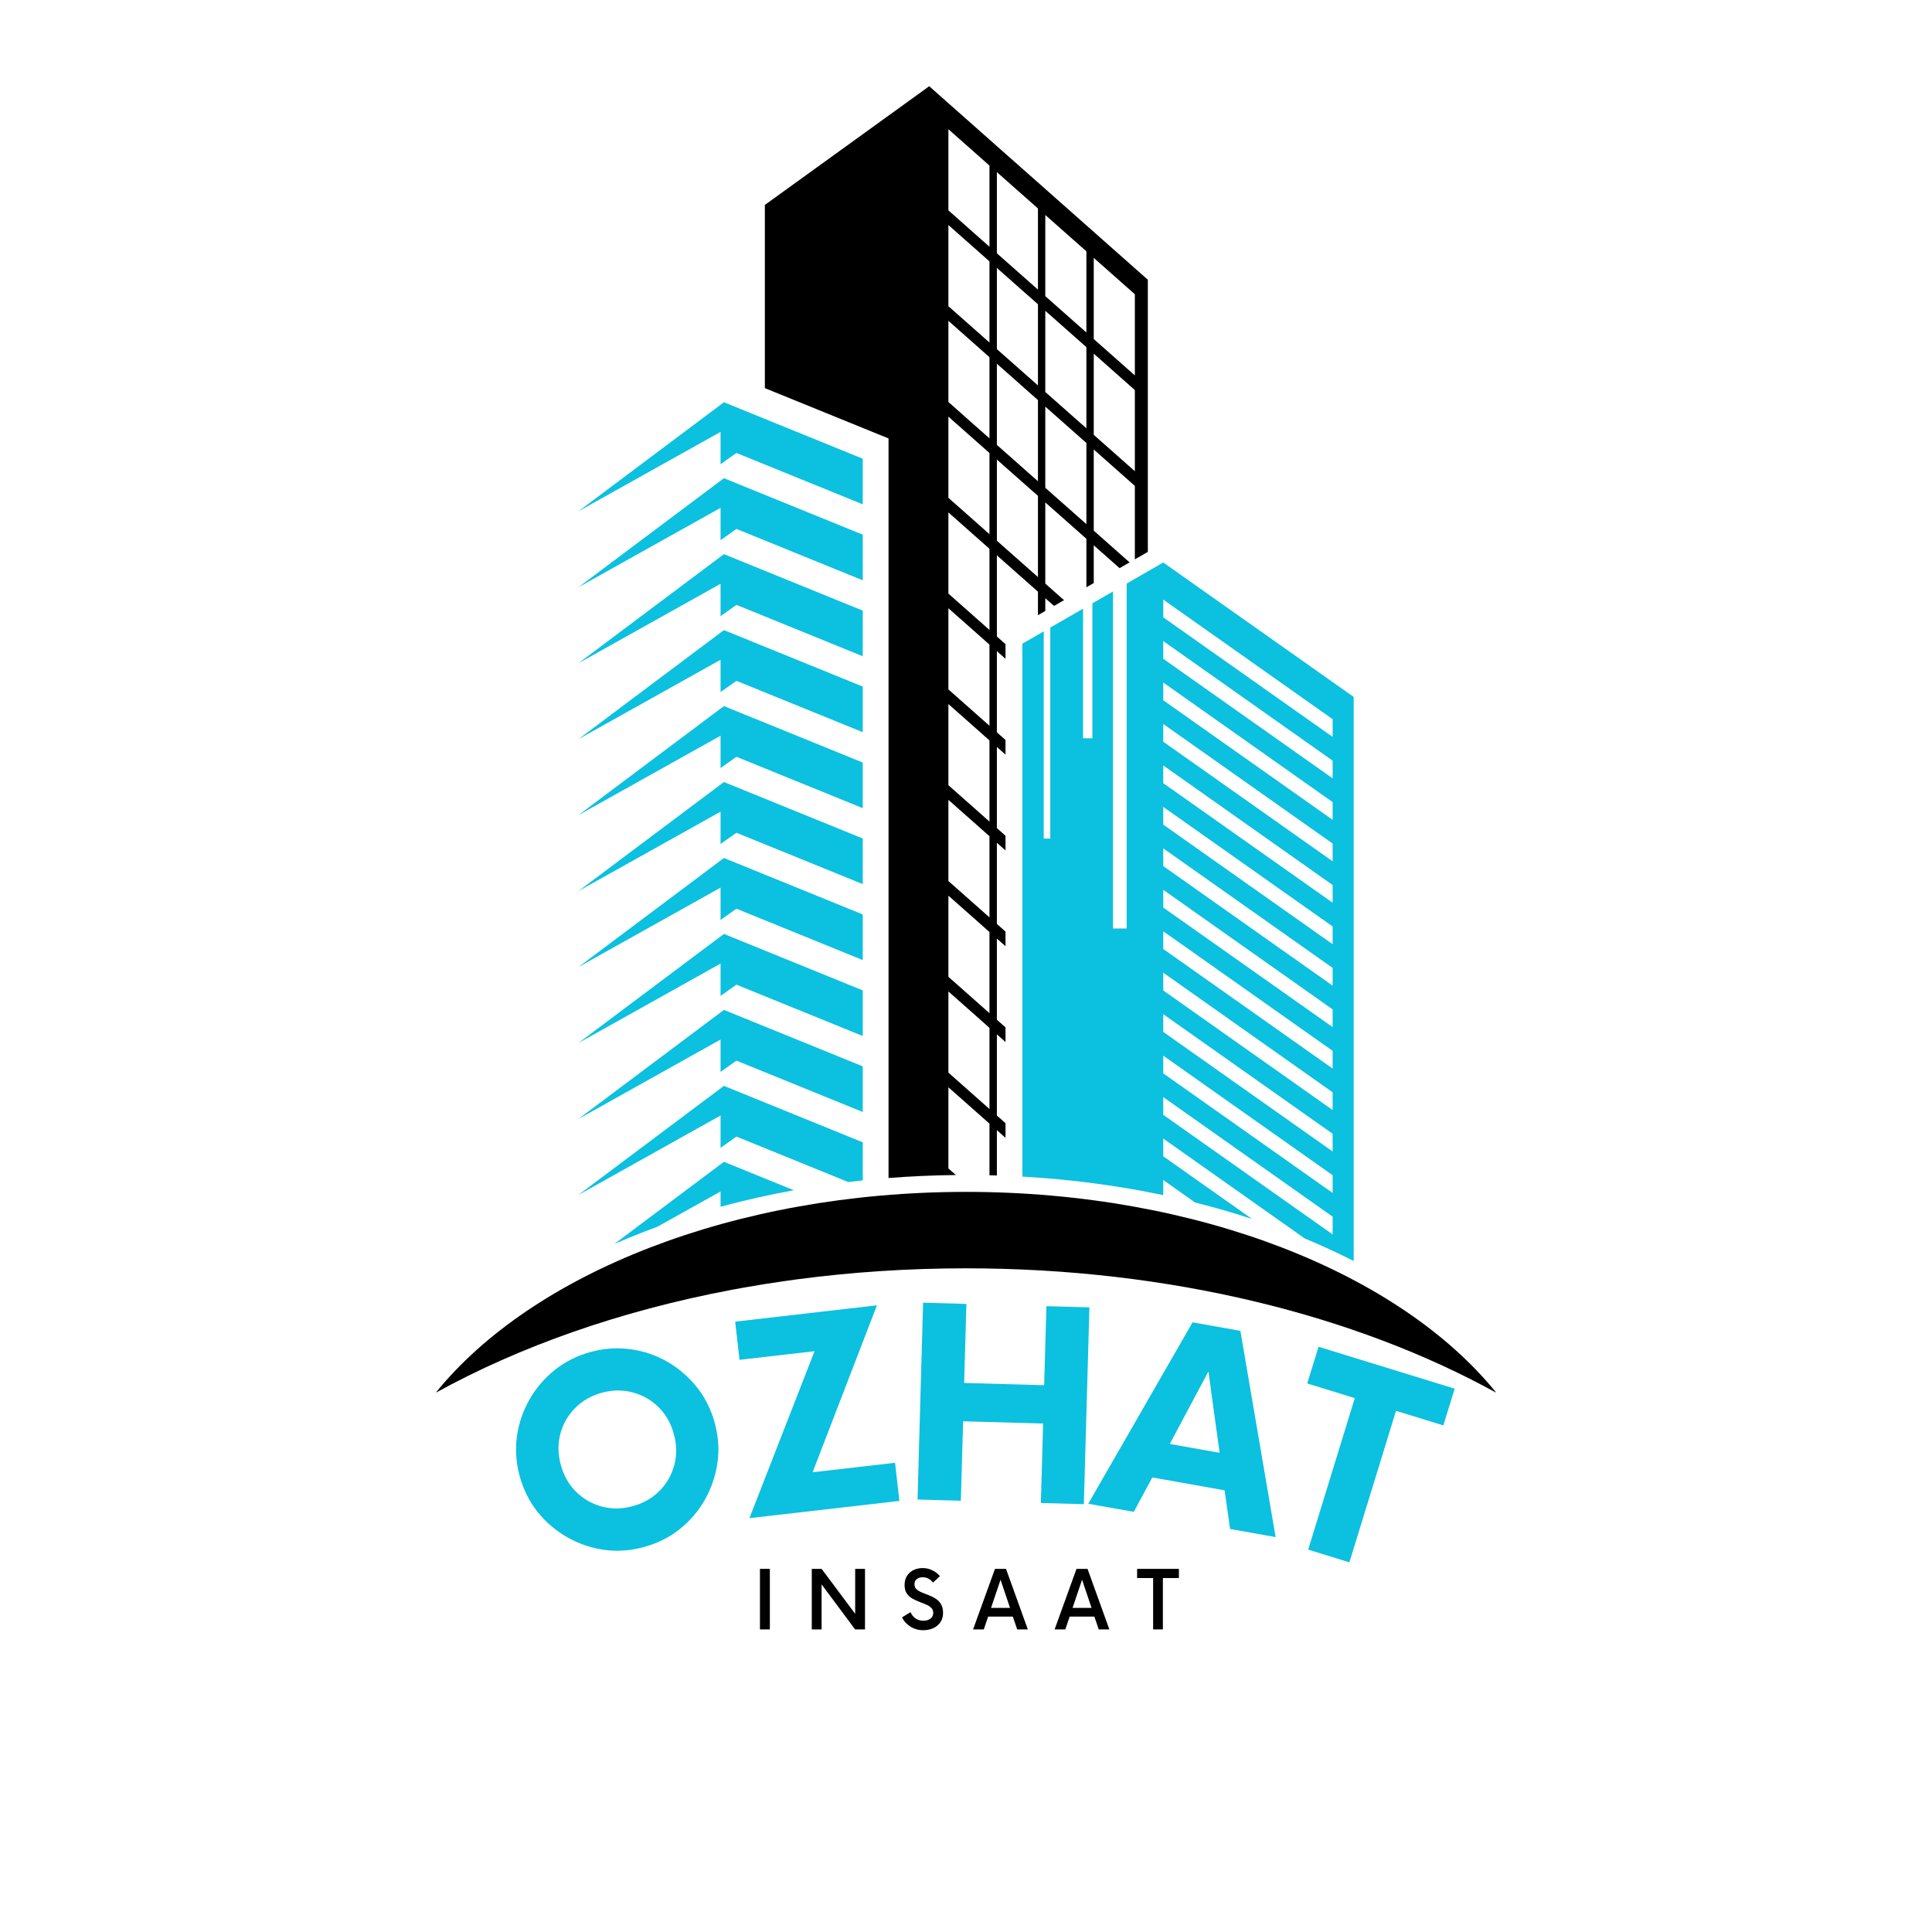 <svg xmlns="http://www.w3.org/2000/svg" xmlns:xlink="http://www.w3.org/1999/xlink" width="500" zoomAndPan="magnify" viewBox="0 0 375 375" height="500" preserveAspectRatio="xMidYMid meet" version="1.0"><defs><g/><clipPath id="4304617a71"><path d="M 148 16.742 L 223 16.742 L 223 229 L 148 229 Z M 148 16.742 " clip-rule="nonzero"/></clipPath><clipPath id="969c7deb79"><path d="M 84.477 231 L 290.727 231 L 290.727 270.242 L 84.477 270.242 Z M 84.477 231 " clip-rule="nonzero"/></clipPath></defs><path fill="#0cc0df" d="M 225.785 116.379 L 258.664 139.59 L 258.664 143.031 L 225.785 119.824 Z M 225.785 124.43 L 258.664 147.641 L 258.664 151.078 L 225.785 127.867 Z M 225.785 132.477 L 258.664 155.688 L 258.664 159.129 L 225.785 135.918 Z M 225.785 140.523 L 258.664 163.73 L 258.664 167.176 L 225.785 143.965 Z M 225.785 148.57 L 258.664 171.781 L 258.664 175.219 L 225.785 152.012 Z M 225.785 156.617 L 258.664 179.824 L 258.664 183.27 L 225.785 160.059 Z M 225.785 164.664 L 258.664 187.871 L 258.664 191.316 L 225.785 168.105 Z M 225.785 172.711 L 258.664 195.922 L 258.664 199.363 L 225.785 176.152 Z M 225.785 180.758 L 258.664 203.965 L 258.664 207.41 L 225.785 184.199 Z M 225.785 188.801 L 258.664 212.012 L 258.664 215.457 L 225.785 192.246 Z M 225.785 196.852 L 258.664 220.062 L 258.664 223.504 L 225.785 200.293 Z M 225.785 204.898 L 258.664 228.109 L 258.664 231.551 L 225.785 208.34 Z M 225.785 212.945 L 258.664 236.152 L 258.664 239.598 L 225.785 216.387 Z M 198.445 124.938 L 198.445 228.375 C 207.797 228.906 216.969 230.117 225.785 231.977 L 225.785 229.039 L 231.961 233.402 C 235.723 234.344 239.41 235.406 243.004 236.59 L 225.785 224.434 L 225.785 220.992 L 253.258 240.391 C 256.551 241.75 259.719 243.215 262.754 244.766 L 262.754 135.277 L 225.785 109.18 L 218.688 113.27 L 218.688 180.223 L 216.027 180.223 L 216.027 114.805 L 212.031 117.105 L 212.031 143.297 L 210.215 143.297 L 210.215 118.152 L 203.859 121.816 L 203.859 162.766 L 202.59 162.766 L 202.59 122.547 L 198.445 124.938 " fill-opacity="1" fill-rule="nonzero"/><g clip-path="url(#4304617a71)"><path fill="#000000" d="M 184.086 25.082 L 184.625 25.562 L 189.371 29.762 L 192.055 32.141 L 192.055 47.891 L 189.371 45.516 L 184.625 41.312 L 184.086 40.836 Z M 184.086 43.68 L 184.625 44.156 L 189.371 48.355 L 192.055 50.738 L 192.055 66.488 L 189.371 64.109 L 184.625 59.91 L 184.086 59.434 Z M 184.086 62.273 L 184.625 62.754 L 189.371 66.953 L 192.055 69.336 L 192.055 85.086 L 189.371 82.711 L 184.625 78.504 L 184.086 78.027 Z M 184.086 80.871 L 184.625 81.352 L 189.371 85.551 L 192.055 87.93 L 192.055 103.684 L 189.371 101.301 L 184.625 97.102 L 184.086 96.625 Z M 184.086 99.465 L 184.625 99.941 L 189.371 104.145 L 192.055 106.52 L 192.055 122.273 L 189.371 119.895 L 184.625 115.695 L 184.086 115.219 Z M 184.086 118.062 L 184.625 118.539 L 189.371 122.738 L 192.055 125.117 L 192.055 140.871 L 189.371 138.492 L 184.625 134.293 L 184.086 133.812 Z M 184.086 136.66 L 184.625 137.133 L 189.371 141.336 L 192.055 143.715 L 192.055 159.469 L 189.371 157.086 L 184.625 152.887 L 184.086 152.41 Z M 184.086 155.258 L 184.625 155.73 L 189.371 159.93 L 192.055 162.312 L 192.055 178.066 L 189.371 175.684 L 184.625 171.484 L 184.086 171.008 Z M 184.086 173.848 L 184.625 174.324 L 189.371 178.523 L 192.055 180.906 L 192.055 196.656 L 189.371 194.277 L 184.625 190.074 L 184.086 189.602 Z M 184.086 192.441 L 184.625 192.922 L 189.371 197.121 L 192.055 199.504 L 192.055 215.254 L 189.371 212.875 L 184.625 208.672 L 184.086 208.195 Z M 193.492 33.41 L 194.809 34.574 L 200.25 39.387 L 201.465 40.461 L 201.465 56.211 L 200.25 55.137 L 194.809 50.328 L 193.492 49.16 Z M 193.492 52.004 L 194.809 53.172 L 200.25 57.984 L 201.465 59.059 L 201.465 74.812 L 200.25 73.734 L 194.809 68.926 L 193.492 67.758 Z M 193.492 70.598 L 194.809 71.766 L 200.25 76.582 L 201.465 77.652 L 201.465 93.406 L 200.25 92.332 L 194.809 87.52 L 193.492 86.352 Z M 193.492 89.195 L 194.809 90.363 L 200.25 95.176 L 201.465 96.25 L 201.465 112.004 L 200.25 110.93 L 194.809 106.121 L 193.492 104.953 Z M 202.891 41.727 L 205.684 44.199 L 210.867 48.785 L 210.867 64.535 L 205.684 59.953 L 202.891 57.48 Z M 202.891 60.324 L 205.684 62.797 L 210.867 67.379 L 210.867 83.137 L 205.684 78.551 L 202.891 76.078 Z M 202.891 78.922 L 205.684 81.395 L 210.867 85.977 L 210.867 101.73 L 205.684 97.148 L 202.891 94.676 Z M 212.297 50.055 L 220.273 57.117 L 220.273 72.867 L 212.297 65.805 Z M 212.297 68.648 L 220.273 75.711 L 220.273 91.461 L 212.297 84.402 Z M 148.461 39.777 L 148.461 75.336 L 170.422 84.27 L 172.465 85.098 L 172.465 228.652 C 176.785 228.312 181.145 228.117 185.531 228.07 L 184.625 227.27 L 184.086 226.793 L 184.086 211.039 L 184.625 211.52 L 189.371 215.719 L 192.055 218.094 L 192.055 228.117 C 192.535 228.129 193.012 228.141 193.492 228.16 L 193.492 219.363 L 194.809 220.531 L 195.168 220.848 L 195.168 218.004 L 194.809 217.688 L 193.492 216.523 L 193.492 200.766 L 194.809 201.934 L 195.168 202.25 L 195.168 199.406 L 194.809 199.094 L 193.492 197.926 L 193.492 182.172 L 194.809 183.34 L 195.168 183.652 L 195.168 180.812 L 194.809 180.5 L 193.492 179.332 L 193.492 163.582 L 194.809 164.75 L 195.168 165.062 L 195.168 162.219 L 194.809 161.902 L 193.492 160.734 L 193.492 144.984 L 194.809 146.152 L 195.168 146.465 L 195.168 143.625 L 194.809 143.309 L 193.492 142.141 L 193.492 126.387 L 194.809 127.555 L 195.168 127.867 L 195.168 125.027 L 194.809 124.711 L 193.492 123.543 L 193.492 107.789 L 194.809 108.957 L 200.25 113.766 L 201.465 114.844 L 201.465 119.41 L 202.891 118.586 L 202.891 116.113 L 204.586 117.609 L 205.867 116.871 L 206.531 116.492 L 205.684 115.746 L 202.891 113.273 L 202.891 97.52 L 205.684 99.992 L 210.867 104.574 L 210.867 113.992 L 212.297 113.168 L 212.297 105.844 L 217.309 110.277 L 219.254 109.156 L 212.297 103 L 212.297 87.246 L 220.273 94.309 L 220.273 108.574 L 222.797 107.117 L 222.797 54.301 L 220.434 52.207 L 210.789 43.672 L 205.352 38.855 L 199.914 34.043 L 194.473 29.234 L 189.035 24.414 L 184.289 20.215 L 180.359 16.738 L 148.461 39.777 " fill-opacity="1" fill-rule="nonzero"/></g><path fill="#0cc0df" d="M 112.258 99.254 L 139.859 83.828 L 139.859 90.105 L 142.941 87.918 L 167.457 97.887 L 167.457 89.035 L 140.516 78.078 L 112.258 99.254 " fill-opacity="1" fill-rule="nonzero"/><path fill="#0cc0df" d="M 112.258 113.996 L 139.859 98.57 L 139.859 104.848 L 142.941 102.664 L 167.457 112.633 L 167.457 103.777 L 140.516 92.82 L 112.258 113.996 " fill-opacity="1" fill-rule="nonzero"/><path fill="#0cc0df" d="M 112.258 128.742 L 139.859 113.312 L 139.859 119.594 L 142.941 117.406 L 167.457 127.375 L 167.457 118.52 L 140.516 107.562 L 112.258 128.742 " fill-opacity="1" fill-rule="nonzero"/><path fill="#0cc0df" d="M 112.258 143.484 L 139.859 128.059 L 139.859 134.336 L 142.941 132.148 L 167.457 142.117 L 167.457 133.262 L 140.516 122.305 L 112.258 143.484 " fill-opacity="1" fill-rule="nonzero"/><path fill="#0cc0df" d="M 112.258 158.227 L 139.859 142.801 L 139.859 149.078 L 142.941 146.891 L 167.457 156.863 L 167.457 148.008 L 140.516 137.051 L 112.258 158.227 " fill-opacity="1" fill-rule="nonzero"/><path fill="#0cc0df" d="M 112.258 172.969 L 139.859 157.543 L 139.859 163.82 L 142.941 161.637 L 167.457 171.605 L 167.457 162.75 L 140.516 151.793 L 112.258 172.969 " fill-opacity="1" fill-rule="nonzero"/><path fill="#0cc0df" d="M 112.258 187.715 L 139.859 172.285 L 139.859 178.566 L 142.941 176.379 L 167.457 186.348 L 167.457 177.492 L 140.516 166.535 L 112.258 187.715 " fill-opacity="1" fill-rule="nonzero"/><path fill="#0cc0df" d="M 112.258 202.457 L 139.859 187.031 L 139.859 193.309 L 142.941 191.121 L 167.457 201.09 L 167.457 192.234 L 140.516 181.277 L 112.258 202.457 " fill-opacity="1" fill-rule="nonzero"/><path fill="#0cc0df" d="M 112.258 217.199 L 139.859 201.773 L 139.859 208.051 L 142.941 205.867 L 167.457 215.836 L 167.457 206.977 L 140.516 196.023 L 112.258 217.199 " fill-opacity="1" fill-rule="nonzero"/><path fill="#0cc0df" d="M 112.258 231.945 L 139.859 216.52 L 139.859 222.793 L 142.941 220.605 L 164.641 229.434 L 164.645 229.434 C 165.582 229.316 166.52 229.211 167.461 229.113 L 167.461 221.723 L 140.516 210.766 L 112.258 231.945 " fill-opacity="1" fill-rule="nonzero"/><path fill="#0cc0df" d="M 119.223 241.465 C 121.078 240.648 122.973 239.867 124.91 239.121 C 125.797 238.777 126.684 238.441 127.582 238.117 L 139.859 231.262 L 139.859 234.23 C 144.484 232.969 149.234 231.902 154.082 231.027 L 140.516 225.508 L 119.223 241.465 " fill-opacity="1" fill-rule="nonzero"/><g clip-path="url(#969c7deb79)"><path fill="#000000" d="M 187.5 231.344 C 232.691 231.344 271.77 247.242 290.438 270.34 C 263.223 255.328 227.121 246.18 187.5 246.18 C 176.305 246.18 165.387 246.91 154.875 248.297 C 154.16 248.391 153.449 248.484 152.738 248.59 C 149.891 248.988 147.074 249.441 144.293 249.938 C 143.48 250.078 142.672 250.227 141.867 250.383 C 120.352 254.457 100.867 261.344 84.57 270.336 C 103.242 247.238 142.316 231.344 187.5 231.344 " fill-opacity="1" fill-rule="nonzero"/></g><g fill="#0cc0df" fill-opacity="1"><g transform="translate(103.594, 305.55)"><g><path d="M 21.359 -5.266 C 18.734 -4.547 16.145 -4.367 13.594 -4.734 C 11.051 -5.109 8.672 -5.93 6.453 -7.203 C 4.242 -8.473 2.336 -10.109 0.734 -12.109 C -0.859 -14.117 -2.016 -16.438 -2.734 -19.062 C -3.441 -21.688 -3.613 -24.27 -3.25 -26.812 C -2.883 -29.352 -2.066 -31.727 -0.797 -33.938 C 0.461 -36.156 2.098 -38.062 4.109 -39.656 C 6.117 -41.258 8.438 -42.422 11.062 -43.141 C 13.688 -43.848 16.273 -44.02 18.828 -43.656 C 21.391 -43.301 23.77 -42.488 25.969 -41.219 C 28.164 -39.945 30.066 -38.305 31.672 -36.297 C 33.273 -34.285 34.43 -31.969 35.141 -29.344 C 35.859 -26.719 36.031 -24.133 35.656 -21.594 C 35.289 -19.062 34.484 -16.688 33.234 -14.469 C 31.984 -12.258 30.348 -10.348 28.328 -8.734 C 26.305 -7.129 23.984 -5.973 21.359 -5.266 Z M 19.203 -13.203 C 21.285 -13.766 23.023 -14.754 24.422 -16.172 C 25.816 -17.586 26.77 -19.254 27.281 -21.172 C 27.801 -23.086 27.773 -25.094 27.203 -27.188 C 26.641 -29.281 25.648 -31.023 24.234 -32.422 C 22.816 -33.816 21.145 -34.77 19.219 -35.281 C 17.301 -35.801 15.301 -35.781 13.219 -35.219 C 11.164 -34.656 9.438 -33.664 8.031 -32.25 C 6.633 -30.832 5.68 -29.164 5.172 -27.25 C 4.66 -25.332 4.688 -23.328 5.25 -21.234 C 5.82 -19.141 6.812 -17.395 8.219 -16 C 9.633 -14.602 11.305 -13.645 13.234 -13.125 C 15.16 -12.613 17.148 -12.641 19.203 -13.203 Z M 19.203 -13.203 "/></g></g></g><g fill="#0cc0df" fill-opacity="1"><g transform="translate(144.009, 294.843)"><g><path d="M 26.203 -41.484 L 13.719 -9.078 L 29.719 -10.922 L 30.562 -3.516 L 1.453 -0.172 L 14.094 -32.578 L -0.469 -30.906 L -1.312 -38.312 Z M 26.203 -41.484 "/></g></g></g><g fill="#0cc0df" fill-opacity="1"><g transform="translate(174.328, 290.948)"><g><path d="M 28.781 -37.422 L 37.125 -37.188 L 36.047 1.016 L 27.703 0.781 L 28.141 -14.641 L 12.609 -15.078 L 12.172 0.344 L 3.766 0.109 L 4.844 -38.094 L 13.25 -37.859 L 12.812 -22.516 L 28.344 -22.078 Z M 28.781 -37.422 "/></g></g></g><g fill="#0cc0df" fill-opacity="1"><g transform="translate(212.039, 292.022)"><g><path d="M 26.719 4.75 L 25.656 -2.75 L 11.625 -5.25 L 8.031 1.422 L -0.812 -0.141 L 19.438 -35.359 L 28.719 -33.703 L 35.562 6.328 Z M 15.016 -11.75 L 24.688 -10.031 L 22.516 -25.828 Z M 15.016 -11.75 "/></g></g></g><g fill="#0cc0df" fill-opacity="1"><g transform="translate(244.979, 298.03)"><g><path d="M 37.375 -28.484 L 35.172 -21.359 L 25.984 -24.188 L 16.938 5.219 L 8.938 2.75 L 17.984 -26.656 L 8.75 -29.5 L 10.953 -36.625 Z M 37.375 -28.484 "/></g></g></g><g fill="#000000" fill-opacity="1"><g transform="translate(146.116, 316.266)"><g><path d="M 1.391 0 L 1.391 -11.75 L 3.312 -11.75 L 3.312 0 Z M 1.391 0 "/></g></g></g><g fill="#000000" fill-opacity="1"><g transform="translate(156.27, 316.266)"><g><path d="M 9.719 -11.75 L 11.625 -11.75 L 11.625 0 L 9.703 0 L 3.203 -8.734 L 3.203 0 L 1.297 0 L 1.297 -11.75 L 3.203 -11.75 L 9.719 -3.031 Z M 9.719 -11.75 "/></g></g></g><g fill="#000000" fill-opacity="1"><g transform="translate(174.657, 316.266)"><g><path d="M 4.562 0.156 C 3.625 0.156 2.785 -0.078 2.047 -0.547 C 1.305 -1.016 0.77 -1.613 0.438 -2.344 L 2.078 -3.344 C 2.285 -2.852 2.602 -2.453 3.031 -2.141 C 3.457 -1.836 3.973 -1.688 4.578 -1.688 C 5.129 -1.688 5.582 -1.816 5.938 -2.078 C 6.301 -2.348 6.484 -2.723 6.484 -3.203 C 6.484 -3.617 6.348 -3.953 6.078 -4.203 C 5.805 -4.461 5.457 -4.68 5.031 -4.859 C 4.613 -5.035 4.172 -5.211 3.703 -5.391 C 3.234 -5.566 2.785 -5.781 2.359 -6.031 C 1.93 -6.289 1.582 -6.625 1.312 -7.031 C 1.051 -7.445 0.922 -7.977 0.922 -8.625 C 0.922 -9.332 1.082 -9.93 1.406 -10.422 C 1.727 -10.91 2.156 -11.281 2.688 -11.531 C 3.227 -11.781 3.805 -11.906 4.422 -11.906 C 5.109 -11.906 5.75 -11.754 6.344 -11.453 C 6.938 -11.16 7.414 -10.785 7.781 -10.328 L 6.438 -9.094 C 5.906 -9.781 5.234 -10.125 4.422 -10.125 C 3.992 -10.125 3.625 -10.008 3.312 -9.781 C 3 -9.562 2.844 -9.223 2.844 -8.766 C 2.844 -8.359 2.973 -8.035 3.234 -7.797 C 3.504 -7.555 3.848 -7.348 4.266 -7.172 C 4.691 -7.004 5.141 -6.828 5.609 -6.641 C 6.086 -6.461 6.535 -6.238 6.953 -5.969 C 7.379 -5.695 7.723 -5.344 7.984 -4.906 C 8.254 -4.469 8.391 -3.898 8.391 -3.203 C 8.391 -2.504 8.219 -1.898 7.875 -1.391 C 7.531 -0.891 7.066 -0.504 6.484 -0.234 C 5.898 0.023 5.258 0.156 4.562 0.156 Z M 4.562 0.156 "/></g></g></g><g fill="#000000" fill-opacity="1"><g transform="translate(189.016, 316.266)"><g><path d="M 8.422 0 L 7.578 -2.484 L 2.781 -2.484 L 1.938 0 L -0.141 0 L 4.109 -11.75 L 6.25 -11.75 L 10.484 0 Z M 3.344 -4.172 L 7.031 -4.172 L 5.188 -9.641 Z M 3.344 -4.172 "/></g></g></g><g fill="#000000" fill-opacity="1"><g transform="translate(204.841, 316.266)"><g><path d="M 8.422 0 L 7.578 -2.484 L 2.781 -2.484 L 1.938 0 L -0.141 0 L 4.109 -11.75 L 6.25 -11.75 L 10.484 0 Z M 3.344 -4.172 L 7.031 -4.172 L 5.188 -9.641 Z M 3.344 -4.172 "/></g></g></g><g fill="#000000" fill-opacity="1"><g transform="translate(220.666, 316.266)"><g><path d="M 8.156 -11.75 L 8.156 -9.969 L 5.047 -9.969 L 5.047 0 L 3.156 0 L 3.156 -9.969 L 0.047 -9.969 L 0.047 -11.75 Z M 8.156 -11.75 "/></g></g></g></svg>